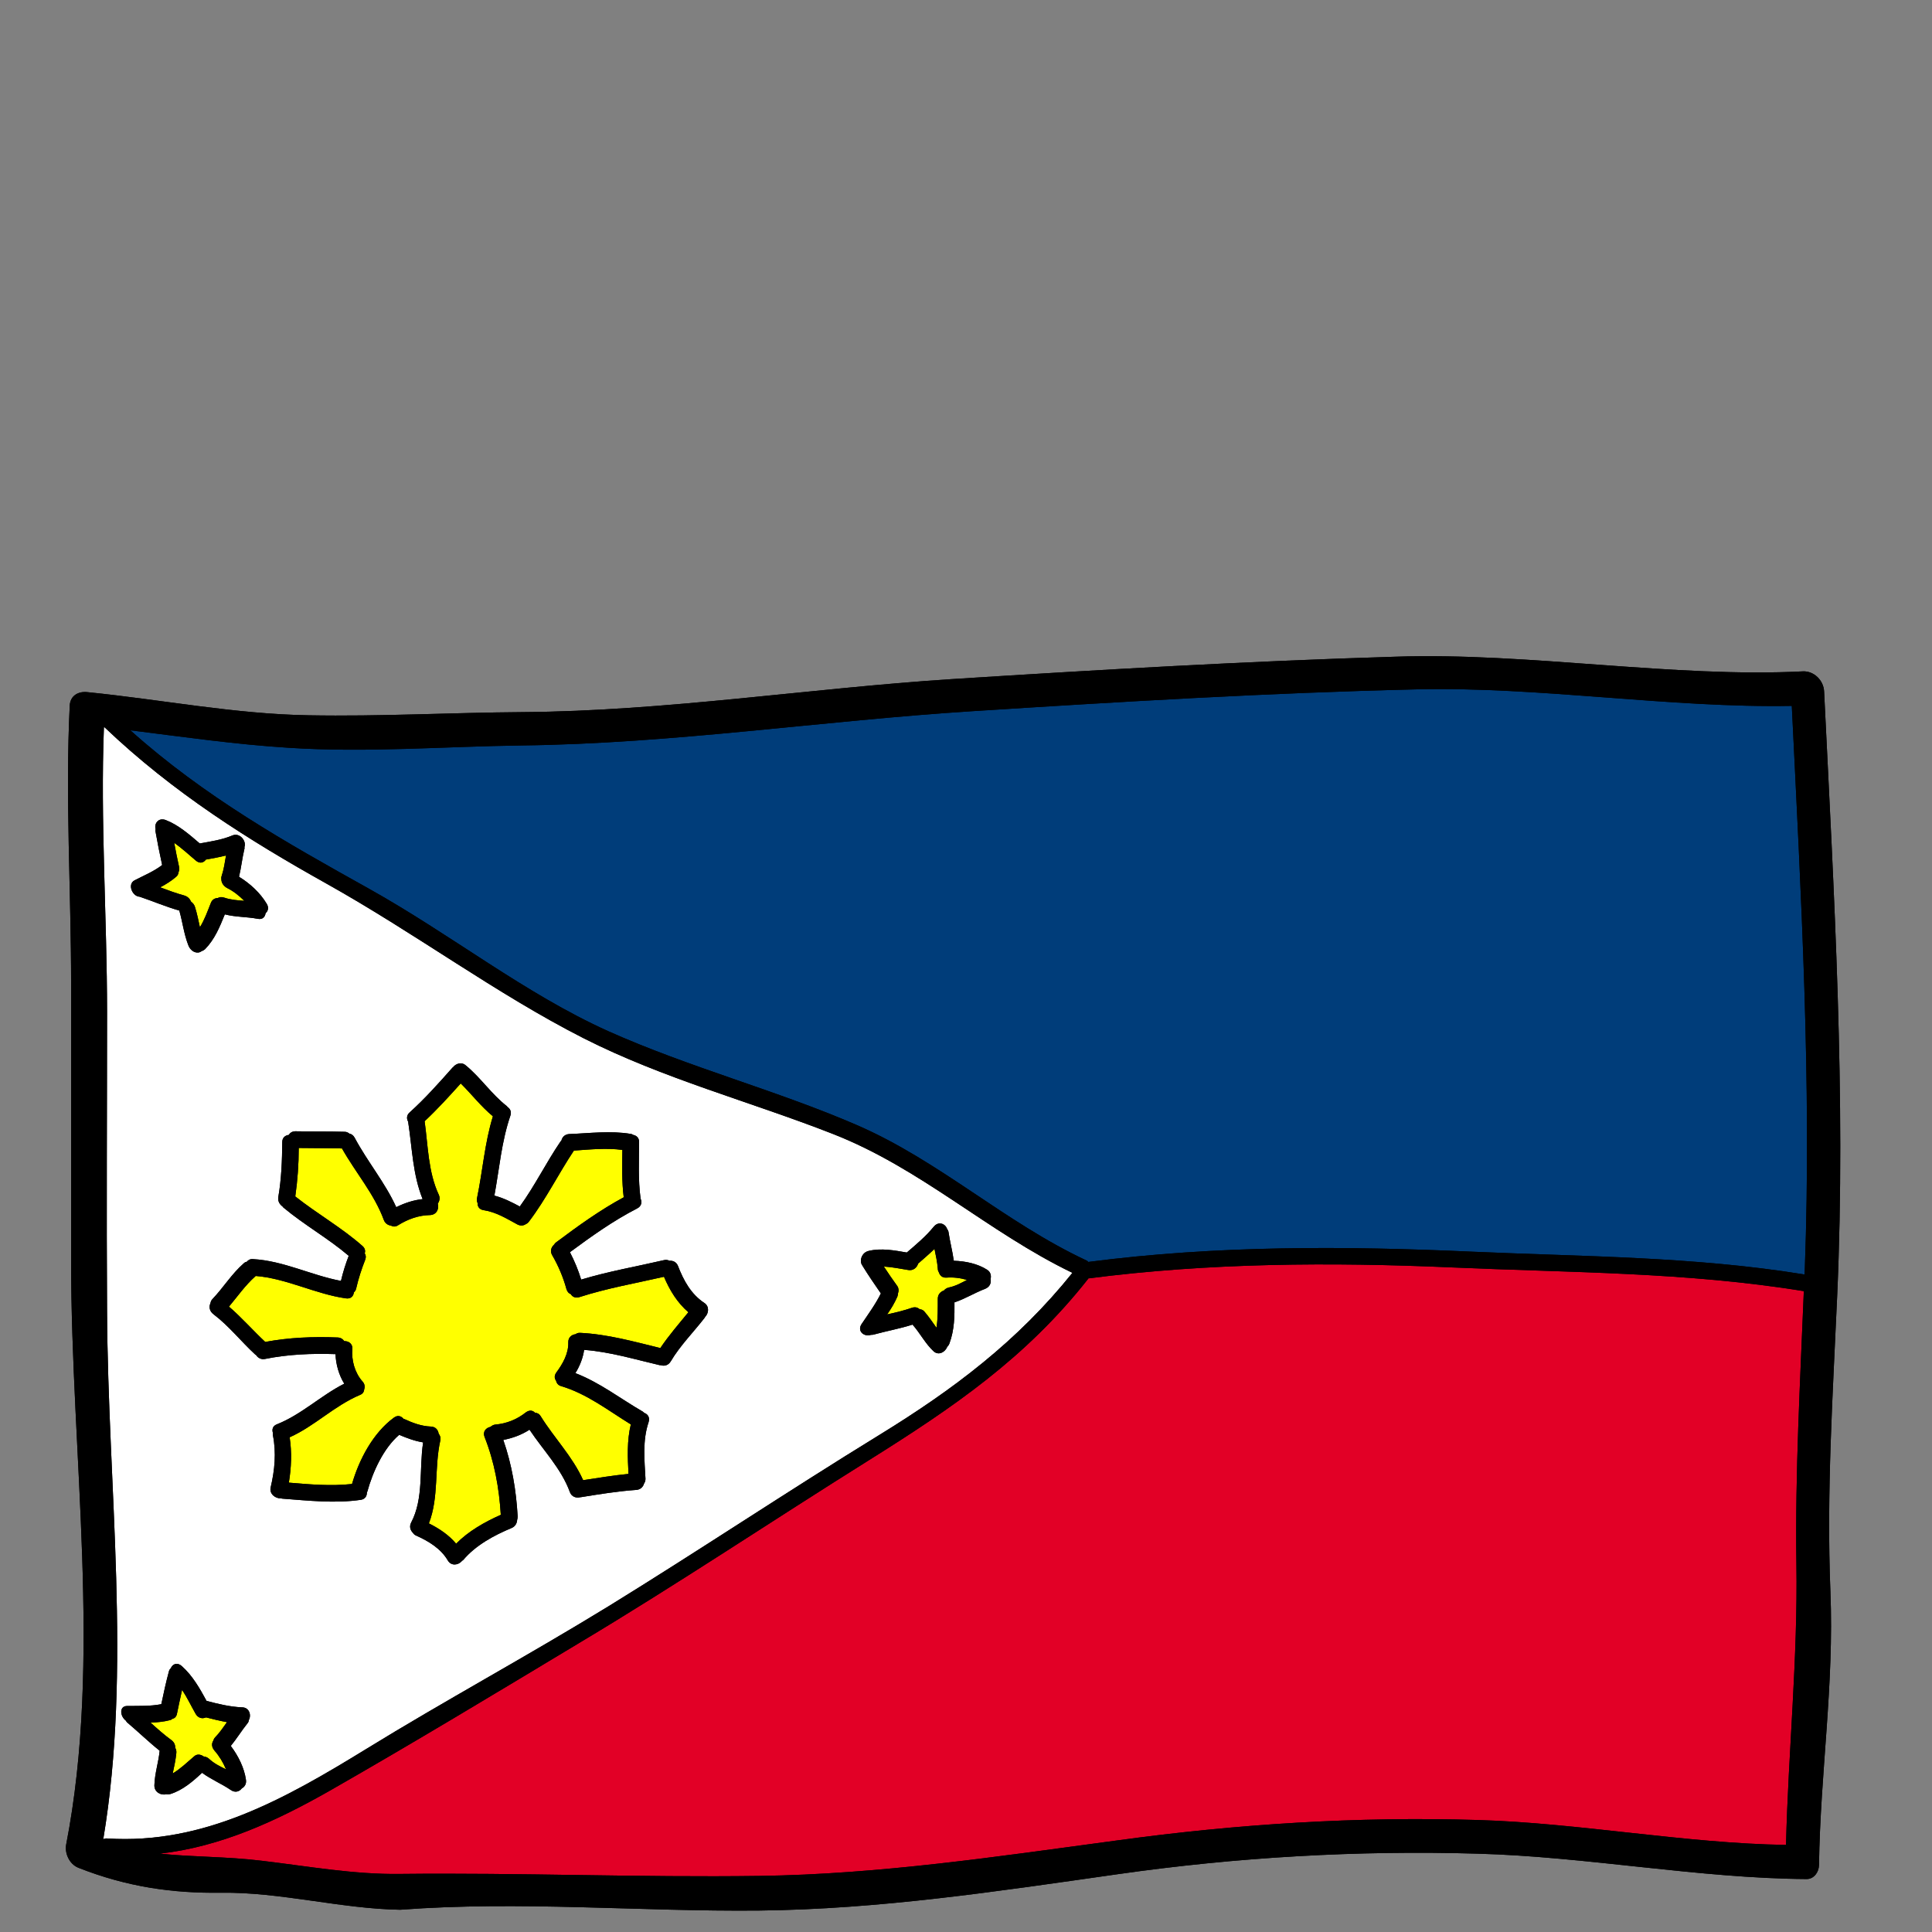 <?xml version="1.0" encoding="UTF-8"?>
<svg xmlns="http://www.w3.org/2000/svg" xmlns:xlink="http://www.w3.org/1999/xlink" width="61" zoomAndPan="magnify" viewBox="0 0 45.75 45.75" height="61" preserveAspectRatio="xMidYMid meet" version="1.0">
  <rect x="0" y="0" width="45.75" height="45.75" fill="#808080" stroke="none"/>
  <defs>
    <clipPath id="74e2651894">
      <path d="M 1.363 15.453 L 43.879 15.453 L 43.879 45.289 L 1.363 45.289 Z M 1.363 15.453 " clip-rule="nonzero"></path>
    </clipPath>
    <clipPath id="75a8b8549e">
      <path d="M 1.363 15.453 L 43.879 15.453 L 43.879 45.289 L 1.363 45.289 Z M 1.363 15.453 " clip-rule="nonzero"></path>
    </clipPath>
  </defs>
  <g clip-path="url(#74e2651894)">
    <path fill="#000000" d="M 42.695 15.898 C 39.637 16.055 36.168 15.445 33.047 15.551 C 29.535 15.656 26.043 15.859 22.531 16.082 C 19.145 16.301 15.758 16.84 12.367 16.863 C 10.672 16.875 9 16.969 7.309 16.938 C 5.566 16.91 3.824 16.566 2.078 16.391 C 1.855 16.363 1.668 16.473 1.652 16.699 C 1.543 18.855 1.684 21.109 1.684 23.297 L 1.684 29.867 C 1.684 34.473 2.422 39.297 1.566 43.684 C 1.531 43.875 1.633 44.141 1.859 44.23 C 3 44.68 4.082 44.836 5.234 44.82 C 6.637 44.801 8.066 45.199 9.473 45.223 C 9.477 45.223 9.477 45.223 9.477 45.223 C 12.32 45.008 15.148 45.27 17.98 45.242 C 20.828 45.211 23.602 44.789 26.453 44.383 C 29.297 43.977 32.148 43.812 34.992 43.895 C 37.562 43.965 40.238 44.48 42.781 44.496 C 42.957 44.496 43.07 44.332 43.074 44.168 C 43.105 41.98 43.434 39.902 43.344 37.684 C 43.25 35.324 43.402 33.016 43.504 30.699 C 43.715 25.973 43.43 21.18 43.195 16.375 C 43.184 16.109 42.953 15.887 42.695 15.898 " fill-opacity="1" fill-rule="nonzero"></path>
  </g>
  <path fill="#ffff00" d="M 22.414 30.254 C 22.578 30.242 22.742 30.262 22.898 30.309 C 22.758 30.383 22.621 30.457 22.469 30.488 C 22.418 30.5 22.379 30.527 22.352 30.559 C 22.273 30.586 22.207 30.652 22.207 30.754 C 22.207 30.988 22.211 31.215 22.176 31.441 C 22.082 31.309 21.992 31.176 21.887 31.055 C 21.855 31.02 21.816 31.004 21.781 31.004 C 21.734 30.965 21.676 30.941 21.594 30.969 C 21.402 31.035 21.207 31.082 21.008 31.125 C 21.102 30.992 21.184 30.855 21.25 30.703 C 21.258 30.676 21.266 30.648 21.266 30.621 C 21.285 30.574 21.285 30.512 21.25 30.457 C 21.141 30.305 21.031 30.148 20.93 29.992 C 21.125 30.004 21.32 30.043 21.508 30.074 C 21.625 30.094 21.711 30.02 21.742 29.922 C 21.871 29.809 22.004 29.695 22.129 29.574 C 22.16 29.73 22.195 29.883 22.207 30.043 C 22.207 30.082 22.219 30.105 22.234 30.133 C 22.258 30.203 22.312 30.262 22.414 30.254 " fill-opacity="1" fill-rule="nonzero"></path>
  <path fill="#ffff00" d="M 5.383 21.031 C 5.527 21.102 5.664 21.211 5.785 21.332 C 5.625 21.32 5.469 21.309 5.316 21.258 C 5.25 21.234 5.199 21.242 5.156 21.266 C 5.09 21.266 5.027 21.301 4.996 21.375 C 4.918 21.57 4.844 21.781 4.734 21.957 C 4.699 21.801 4.668 21.637 4.617 21.477 C 4.598 21.418 4.566 21.383 4.527 21.355 C 4.496 21.285 4.445 21.227 4.355 21.203 C 4.168 21.152 3.98 21.082 3.793 21.012 C 3.93 20.941 4.059 20.859 4.172 20.762 C 4.211 20.73 4.223 20.691 4.227 20.656 C 4.242 20.621 4.25 20.586 4.242 20.535 C 4.199 20.344 4.16 20.148 4.125 19.957 C 4.305 20.086 4.473 20.238 4.633 20.375 C 4.73 20.461 4.824 20.43 4.875 20.355 C 5.035 20.328 5.195 20.297 5.352 20.258 C 5.324 20.422 5.301 20.586 5.25 20.738 C 5.238 20.77 5.238 20.801 5.242 20.832 C 5.246 20.914 5.301 20.988 5.383 21.031 " fill-opacity="1" fill-rule="nonzero"></path>
  <path fill="#ffff00" d="M 5.375 40.781 C 5.285 40.906 5.199 41.035 5.094 41.141 C 5.07 41.168 5.059 41.191 5.051 41.219 C 5.008 41.285 5.008 41.371 5.078 41.453 C 5.191 41.582 5.285 41.734 5.352 41.898 C 5.207 41.828 5.066 41.758 4.949 41.648 C 4.91 41.613 4.867 41.598 4.824 41.594 C 4.754 41.543 4.664 41.527 4.594 41.594 C 4.43 41.734 4.277 41.883 4.09 41.996 C 4.125 41.832 4.16 41.672 4.176 41.508 C 4.18 41.457 4.168 41.418 4.148 41.387 C 4.152 41.32 4.125 41.254 4.055 41.203 C 3.883 41.078 3.723 40.934 3.566 40.793 C 3.719 40.785 3.871 40.773 4.02 40.734 C 4.043 40.73 4.062 40.719 4.082 40.703 C 4.133 40.691 4.172 40.656 4.188 40.594 C 4.227 40.398 4.27 40.207 4.312 40.016 C 4.43 40.195 4.527 40.398 4.625 40.57 C 4.684 40.688 4.793 40.707 4.879 40.668 C 5.043 40.711 5.207 40.75 5.375 40.781 " fill-opacity="1" fill-rule="nonzero"></path>
  <path fill="#ffff00" d="M 16.301 31.074 C 16.074 31.352 15.836 31.625 15.637 31.922 C 15.012 31.77 14.391 31.594 13.738 31.562 C 13.691 31.559 13.656 31.574 13.629 31.594 C 13.535 31.605 13.453 31.672 13.457 31.789 C 13.465 32.051 13.328 32.293 13.172 32.504 C 13.121 32.578 13.129 32.645 13.168 32.695 C 13.18 32.754 13.219 32.805 13.289 32.824 C 13.898 33.004 14.41 33.406 14.938 33.73 C 14.844 34.117 14.863 34.516 14.883 34.902 C 14.523 34.938 14.168 34.996 13.809 35.051 C 13.559 34.492 13.129 34.059 12.805 33.539 C 12.77 33.48 12.723 33.457 12.668 33.453 C 12.617 33.398 12.539 33.383 12.453 33.445 C 12.242 33.613 11.996 33.711 11.73 33.734 C 11.684 33.738 11.645 33.762 11.613 33.789 C 11.512 33.809 11.426 33.898 11.473 34.023 C 11.707 34.613 11.82 35.234 11.859 35.871 C 11.473 36.043 11.094 36.258 10.801 36.555 C 10.629 36.348 10.398 36.195 10.156 36.074 C 10.398 35.449 10.281 34.766 10.426 34.113 C 10.441 34.047 10.422 33.992 10.387 33.949 C 10.375 33.863 10.316 33.785 10.203 33.781 C 9.98 33.773 9.773 33.695 9.578 33.605 C 9.57 33.602 9.562 33.602 9.559 33.602 C 9.504 33.535 9.422 33.5 9.328 33.57 C 8.836 33.93 8.504 34.559 8.336 35.141 C 7.84 35.195 7.34 35.152 6.84 35.109 C 6.898 34.758 6.914 34.398 6.859 34.035 C 7.453 33.77 7.914 33.289 8.527 33.031 C 8.594 33.004 8.621 32.953 8.625 32.898 C 8.645 32.836 8.637 32.77 8.582 32.711 C 8.402 32.508 8.32 32.211 8.344 31.949 C 8.355 31.82 8.254 31.754 8.152 31.758 C 8.121 31.711 8.07 31.676 8 31.672 C 7.414 31.648 6.844 31.672 6.281 31.777 C 5.988 31.504 5.727 31.203 5.422 30.941 C 5.625 30.699 5.809 30.434 6.047 30.223 C 6.051 30.219 6.051 30.219 6.055 30.215 C 6.785 30.273 7.473 30.645 8.195 30.746 C 8.309 30.762 8.371 30.691 8.379 30.605 C 8.402 30.582 8.426 30.555 8.434 30.512 C 8.488 30.277 8.562 30.051 8.648 29.832 C 8.672 29.77 8.664 29.719 8.637 29.68 C 8.656 29.621 8.645 29.559 8.582 29.504 C 8.09 29.07 7.516 28.746 6.992 28.332 C 7.047 27.953 7.074 27.57 7.074 27.184 C 7.418 27.188 7.758 27.188 8.098 27.195 C 8.422 27.77 8.863 28.273 9.09 28.891 C 9.121 28.973 9.188 29.012 9.258 29.023 C 9.309 29.051 9.367 29.055 9.43 29.012 C 9.656 28.871 9.914 28.777 10.184 28.773 C 10.344 28.766 10.402 28.617 10.367 28.504 C 10.406 28.445 10.426 28.371 10.391 28.293 C 10.137 27.75 10.137 27.133 10.055 26.551 C 10.355 26.27 10.633 25.965 10.91 25.656 C 11.168 25.91 11.391 26.203 11.672 26.434 C 11.477 27.066 11.43 27.727 11.297 28.367 C 11.285 28.414 11.293 28.453 11.309 28.488 C 11.305 28.566 11.348 28.641 11.449 28.656 C 11.754 28.703 11.992 28.855 12.254 28.996 C 12.332 29.035 12.402 29.023 12.457 28.984 C 12.484 28.973 12.504 28.957 12.527 28.926 C 12.93 28.395 13.223 27.797 13.59 27.246 C 13.977 27.219 14.359 27.18 14.738 27.23 C 14.734 27.605 14.723 27.984 14.77 28.352 C 14.207 28.656 13.688 29.031 13.176 29.414 C 13.152 29.43 13.133 29.453 13.117 29.477 C 13.055 29.535 13.02 29.625 13.074 29.719 C 13.223 29.977 13.336 30.242 13.414 30.527 C 13.434 30.59 13.469 30.629 13.516 30.645 C 13.555 30.711 13.629 30.746 13.723 30.715 C 14.379 30.504 15.055 30.387 15.723 30.234 C 15.863 30.562 16.039 30.848 16.301 31.074 " fill-opacity="1" fill-rule="nonzero"></path>
  <path fill="#ffffff" d="M 5.891 40.734 C 5.957 40.617 5.906 40.43 5.73 40.43 C 5.449 40.418 5.172 40.352 4.891 40.277 C 4.73 39.98 4.562 39.684 4.305 39.453 C 4.195 39.355 4.086 39.406 4.047 39.5 C 4.027 39.52 4.008 39.543 4 39.578 C 3.93 39.836 3.875 40.094 3.82 40.355 C 3.562 40.406 3.285 40.395 3.012 40.398 C 2.82 40.398 2.84 40.637 2.977 40.742 C 2.988 40.758 2.996 40.773 3.012 40.789 C 3.273 41.008 3.516 41.246 3.781 41.457 C 3.754 41.734 3.664 41.992 3.656 42.277 C 3.652 42.441 3.816 42.52 3.938 42.488 C 3.965 42.492 3.996 42.492 4.031 42.484 C 4.328 42.391 4.562 42.188 4.785 41.98 C 5.004 42.141 5.246 42.238 5.465 42.387 C 5.57 42.461 5.672 42.422 5.723 42.352 C 5.789 42.316 5.84 42.246 5.824 42.145 C 5.785 41.867 5.645 41.582 5.465 41.344 C 5.605 41.172 5.723 40.98 5.863 40.805 C 5.879 40.785 5.891 40.762 5.891 40.734 Z M 6.289 21.625 C 6.348 21.574 6.371 21.492 6.316 21.402 C 6.16 21.141 5.922 20.922 5.66 20.762 C 5.711 20.551 5.734 20.328 5.785 20.113 C 5.793 20.094 5.789 20.074 5.789 20.055 C 5.84 19.918 5.68 19.707 5.5 19.785 C 5.258 19.887 4.992 19.926 4.73 19.973 C 4.48 19.758 4.219 19.531 3.922 19.418 C 3.75 19.355 3.648 19.504 3.684 19.633 C 3.684 19.648 3.68 19.66 3.68 19.676 C 3.727 19.945 3.781 20.215 3.84 20.484 C 3.641 20.637 3.41 20.73 3.191 20.844 C 3.008 20.934 3.133 21.227 3.305 21.234 C 3.621 21.34 3.93 21.473 4.246 21.562 C 4.324 21.836 4.355 22.117 4.461 22.387 C 4.5 22.488 4.594 22.57 4.703 22.555 C 4.73 22.551 4.758 22.535 4.781 22.52 C 4.809 22.512 4.832 22.496 4.855 22.477 C 5.082 22.246 5.203 21.953 5.324 21.652 C 5.582 21.719 5.84 21.707 6.105 21.758 C 6.219 21.781 6.277 21.711 6.289 21.625 Z M 16.695 31.188 C 16.781 31.102 16.805 30.938 16.68 30.855 C 16.363 30.645 16.188 30.324 16.051 29.969 C 16.012 29.883 15.934 29.848 15.852 29.855 C 15.816 29.836 15.773 29.828 15.723 29.84 C 15.07 29.992 14.41 30.105 13.762 30.301 C 13.695 30.078 13.605 29.863 13.496 29.652 C 14.004 29.277 14.523 28.906 15.086 28.617 C 15.195 28.562 15.207 28.461 15.168 28.383 C 15.168 28.379 15.168 28.375 15.168 28.375 C 15.109 27.934 15.133 27.492 15.133 27.047 C 15.137 26.945 15.074 26.891 14.996 26.875 C 14.98 26.867 14.965 26.855 14.941 26.852 C 14.457 26.77 13.965 26.836 13.473 26.855 C 13.371 26.863 13.312 26.93 13.293 27.012 C 13.285 27.02 13.277 27.023 13.273 27.031 C 12.93 27.535 12.664 28.082 12.309 28.57 C 12.113 28.465 11.918 28.367 11.707 28.312 C 11.824 27.68 11.875 27.035 12.086 26.418 C 12.117 26.328 12.082 26.258 12.02 26.215 C 12.012 26.211 12.012 26.203 12.004 26.195 C 11.641 25.914 11.387 25.523 11.031 25.23 C 10.926 25.137 10.793 25.188 10.727 25.273 C 10.727 25.277 10.723 25.277 10.719 25.277 C 10.391 25.648 10.062 26.016 9.699 26.344 C 9.625 26.41 9.625 26.496 9.668 26.566 C 9.668 26.57 9.668 26.578 9.668 26.586 C 9.762 27.199 9.773 27.812 10.008 28.395 C 9.789 28.418 9.582 28.488 9.383 28.586 C 9.121 28.008 8.703 27.512 8.398 26.941 C 8.367 26.883 8.32 26.852 8.273 26.844 C 8.242 26.82 8.211 26.801 8.16 26.801 C 7.773 26.789 7.387 26.797 6.996 26.789 C 6.922 26.789 6.867 26.824 6.84 26.875 C 6.758 26.883 6.684 26.938 6.684 27.043 C 6.68 27.484 6.664 27.922 6.59 28.348 C 6.574 28.445 6.625 28.523 6.691 28.57 C 6.699 28.582 6.703 28.59 6.715 28.598 C 7.211 29.012 7.773 29.324 8.258 29.738 C 8.184 29.93 8.121 30.129 8.074 30.332 C 7.371 30.199 6.711 29.855 5.992 29.816 C 5.922 29.809 5.875 29.84 5.844 29.879 C 5.816 29.883 5.793 29.895 5.77 29.918 C 5.488 30.164 5.289 30.492 5.031 30.762 C 5.004 30.789 4.988 30.828 4.984 30.859 C 4.945 30.941 4.957 31.047 5.055 31.121 C 5.426 31.402 5.711 31.77 6.047 32.078 C 6.059 32.082 6.062 32.086 6.066 32.09 C 6.109 32.156 6.184 32.199 6.277 32.18 C 6.824 32.07 7.379 32.047 7.945 32.066 C 7.953 32.305 8.023 32.555 8.152 32.766 C 7.59 33.051 7.137 33.5 6.551 33.73 C 6.457 33.77 6.438 33.848 6.461 33.926 C 6.461 33.945 6.457 33.961 6.461 33.98 C 6.547 34.398 6.504 34.82 6.41 35.219 C 6.371 35.375 6.523 35.488 6.648 35.48 C 6.66 35.48 6.668 35.488 6.684 35.488 C 7.309 35.535 7.93 35.605 8.543 35.516 C 8.648 35.5 8.688 35.426 8.688 35.344 C 8.688 35.336 8.695 35.328 8.699 35.32 C 8.824 34.863 9.078 34.297 9.453 33.977 C 9.637 34.055 9.824 34.125 10.02 34.156 C 9.922 34.789 10.039 35.484 9.734 36.059 C 9.688 36.152 9.719 36.238 9.777 36.297 C 9.797 36.324 9.816 36.348 9.855 36.363 C 10.152 36.496 10.441 36.672 10.605 36.953 C 10.688 37.09 10.852 37.062 10.934 36.969 C 10.941 36.957 10.957 36.953 10.969 36.941 C 11.266 36.59 11.695 36.359 12.113 36.184 C 12.203 36.148 12.242 36.066 12.246 35.992 C 12.254 35.969 12.258 35.938 12.258 35.906 C 12.223 35.289 12.121 34.68 11.918 34.098 C 12.137 34.055 12.348 33.98 12.539 33.855 C 12.867 34.348 13.293 34.777 13.496 35.336 C 13.539 35.449 13.652 35.48 13.746 35.453 C 13.746 35.453 13.75 35.457 13.758 35.453 C 14.191 35.383 14.629 35.312 15.07 35.281 C 15.168 35.273 15.23 35.207 15.25 35.133 C 15.27 35.102 15.285 35.07 15.285 35.02 C 15.262 34.578 15.211 34.113 15.359 33.676 C 15.395 33.562 15.336 33.484 15.254 33.457 C 15.242 33.445 15.234 33.434 15.219 33.426 C 14.691 33.121 14.203 32.738 13.625 32.516 C 13.73 32.348 13.805 32.156 13.832 31.965 C 14.449 32.012 15.035 32.191 15.625 32.328 C 15.633 32.328 15.641 32.328 15.648 32.328 C 15.727 32.355 15.824 32.336 15.883 32.238 C 16.105 31.863 16.422 31.547 16.691 31.199 C 16.691 31.195 16.691 31.191 16.695 31.188 Z M 23.457 30.289 C 23.477 30.207 23.457 30.121 23.379 30.07 C 23.156 29.926 22.867 29.863 22.586 29.855 C 22.555 29.629 22.496 29.41 22.461 29.176 C 22.457 29.148 22.445 29.125 22.43 29.109 C 22.391 28.98 22.227 28.906 22.109 29.051 C 21.926 29.277 21.695 29.469 21.473 29.66 C 21.184 29.609 20.871 29.551 20.574 29.621 C 20.395 29.66 20.344 29.871 20.422 29.969 C 20.422 29.969 20.422 29.973 20.426 29.977 C 20.562 30.199 20.711 30.414 20.859 30.629 C 20.734 30.883 20.562 31.117 20.402 31.355 C 20.289 31.527 20.469 31.664 20.625 31.609 C 20.645 31.609 20.66 31.609 20.68 31.605 C 20.988 31.52 21.301 31.465 21.609 31.367 C 21.789 31.57 21.91 31.816 22.109 32 C 22.227 32.105 22.379 32.02 22.43 31.895 C 22.449 31.875 22.473 31.844 22.484 31.809 C 22.602 31.488 22.605 31.164 22.602 30.84 C 22.852 30.758 23.074 30.617 23.32 30.523 C 23.438 30.48 23.477 30.379 23.457 30.289 Z M 25.395 30.141 C 24.09 31.766 22.578 32.902 20.816 33.984 C 18.648 35.316 16.531 36.73 14.406 38.039 C 12.469 39.227 10.516 40.281 8.656 41.426 C 6.766 42.586 4.828 43.684 2.539 43.535 C 2.504 43.531 2.473 43.539 2.445 43.555 C 3.121 39.516 2.555 35.242 2.535 31.047 C 2.52 28.684 2.535 26.32 2.535 23.961 C 2.535 21.73 2.375 19.434 2.461 17.219 C 2.465 17.223 2.473 17.223 2.477 17.223 C 4.098 18.77 5.902 19.902 7.727 20.922 C 9.863 22.117 11.738 23.527 13.82 24.586 C 15.707 25.543 17.766 26.086 19.703 26.844 C 21.805 27.66 23.398 29.18 25.395 30.141 " fill-opacity="1" fill-rule="nonzero"></path>
  <path fill="#003d7a" d="M 42.43 16.715 C 42.648 21.184 42.902 25.641 42.738 30.055 C 42.738 30.094 42.734 30.137 42.73 30.18 C 40.109 29.754 37.516 29.758 34.883 29.641 C 31.844 29.504 28.816 29.488 25.77 29.883 C 25.758 29.867 25.746 29.855 25.727 29.848 C 23.793 28.945 22.258 27.496 20.289 26.641 C 18.383 25.816 16.332 25.281 14.402 24.418 C 12.418 23.523 10.695 22.137 8.719 21.035 C 6.801 19.965 4.84 18.867 3.086 17.293 C 4.332 17.449 5.582 17.629 6.832 17.707 C 8.68 17.828 10.516 17.676 12.367 17.652 C 15.926 17.609 19.48 17.066 23.035 16.84 C 26.543 16.617 30.031 16.406 33.543 16.324 C 36.438 16.254 39.562 16.77 42.43 16.715 " fill-opacity="1" fill-rule="nonzero"></path>
  <path fill="#e20026" d="M 42.539 37.023 C 42.574 39.289 42.348 41.453 42.293 43.688 C 39.91 43.652 37.387 43.168 34.992 43.098 C 32.145 43.012 29.301 43.191 26.453 43.582 C 23.602 43.965 20.832 44.383 17.98 44.422 C 15.145 44.461 12.32 44.344 9.477 44.375 C 8.379 44.391 7.281 44.191 6.188 44.062 C 5.355 43.961 4.574 43.977 3.785 43.895 C 5.223 43.73 6.527 43.133 7.812 42.402 C 9.773 41.281 11.727 40.102 13.746 38.887 C 16.027 37.523 18.277 36.016 20.582 34.574 C 22.57 33.328 24.289 32.16 25.766 30.285 C 25.77 30.281 25.77 30.277 25.77 30.273 C 28.641 29.902 31.508 29.887 34.371 30.012 C 37.172 30.137 39.926 30.121 42.715 30.574 C 42.629 32.719 42.508 34.855 42.539 37.023 " fill-opacity="1" fill-rule="nonzero"></path>
  <g clip-path="url(#75a8b8549e)">
    <path fill="#000000" d="M 20.816 33.984 C 22.578 32.902 24.09 31.766 25.395 30.141 C 23.398 29.18 21.805 27.66 19.703 26.844 C 17.766 26.086 15.707 25.543 13.82 24.586 C 11.738 23.527 9.863 22.117 7.727 20.922 C 5.902 19.902 4.098 18.77 2.477 17.223 C 2.473 17.223 2.465 17.223 2.461 17.219 C 2.375 19.434 2.535 21.73 2.535 23.961 C 2.535 26.32 2.52 28.684 2.535 31.047 C 2.555 35.242 3.121 39.516 2.445 43.555 C 2.473 43.539 2.504 43.531 2.539 43.535 C 4.828 43.684 6.766 42.586 8.656 41.426 C 10.516 40.281 12.469 39.227 14.406 38.039 C 16.531 36.73 18.648 35.316 20.816 33.984 Z M 42.293 43.688 C 42.348 41.453 42.574 39.289 42.539 37.023 C 42.508 34.855 42.629 32.719 42.715 30.574 C 39.926 30.121 37.172 30.137 34.371 30.012 C 31.508 29.887 28.641 29.902 25.77 30.273 C 25.77 30.277 25.77 30.281 25.766 30.285 C 24.289 32.16 22.57 33.328 20.582 34.574 C 18.277 36.016 16.027 37.523 13.746 38.887 C 11.727 40.102 9.773 41.281 7.812 42.402 C 6.527 43.133 5.223 43.73 3.785 43.895 C 4.574 43.977 5.355 43.961 6.188 44.062 C 7.281 44.191 8.379 44.391 9.477 44.375 C 12.32 44.344 15.145 44.461 17.98 44.422 C 20.832 44.383 23.602 43.965 26.453 43.582 C 29.301 43.191 32.145 43.012 34.992 43.098 C 37.387 43.168 39.91 43.652 42.293 43.688 Z M 42.738 30.055 C 42.902 25.641 42.648 21.184 42.43 16.715 C 39.562 16.77 36.438 16.254 33.543 16.324 C 30.031 16.406 26.543 16.617 23.035 16.84 C 19.48 17.066 15.926 17.609 12.367 17.652 C 10.516 17.676 8.68 17.828 6.832 17.707 C 5.582 17.629 4.332 17.449 3.086 17.293 C 4.84 18.867 6.801 19.965 8.719 21.035 C 10.695 22.137 12.418 23.523 14.402 24.418 C 16.332 25.281 18.383 25.816 20.289 26.641 C 22.258 27.496 23.793 28.945 25.727 29.848 C 25.746 29.855 25.758 29.867 25.77 29.883 C 28.816 29.488 31.844 29.504 34.883 29.641 C 37.516 29.758 40.109 29.754 42.73 30.18 C 42.734 30.137 42.738 30.094 42.738 30.055 Z M 43.195 16.375 C 43.43 21.18 43.715 25.973 43.504 30.699 C 43.402 33.016 43.25 35.324 43.344 37.684 C 43.434 39.902 43.105 41.98 43.074 44.168 C 43.07 44.332 42.957 44.496 42.781 44.496 C 40.238 44.48 37.562 43.965 34.992 43.895 C 32.148 43.812 29.297 43.977 26.453 44.383 C 23.602 44.789 20.828 45.211 17.98 45.242 C 15.148 45.27 12.32 45.008 9.477 45.223 C 9.477 45.223 9.477 45.223 9.473 45.223 C 8.066 45.199 6.637 44.801 5.234 44.82 C 4.082 44.836 3 44.68 1.859 44.23 C 1.633 44.141 1.531 43.875 1.566 43.684 C 2.422 39.297 1.684 34.473 1.684 29.867 C 1.684 27.676 1.684 25.484 1.684 23.297 C 1.684 21.109 1.543 18.855 1.652 16.699 C 1.668 16.473 1.855 16.363 2.078 16.391 C 3.824 16.566 5.566 16.91 7.309 16.938 C 9 16.969 10.672 16.875 12.367 16.863 C 15.758 16.84 19.145 16.301 22.531 16.082 C 26.043 15.859 29.535 15.656 33.047 15.551 C 36.168 15.445 39.637 16.055 42.695 15.898 C 42.953 15.887 43.184 16.109 43.195 16.375 " fill-opacity="1" fill-rule="nonzero"></path>
  </g>
  <path fill="#000000" d="M 22.898 30.309 C 22.742 30.262 22.578 30.242 22.414 30.254 C 22.312 30.262 22.258 30.203 22.234 30.133 C 22.219 30.105 22.207 30.082 22.207 30.043 C 22.195 29.883 22.16 29.73 22.129 29.574 C 22.004 29.695 21.871 29.809 21.742 29.922 C 21.711 30.02 21.625 30.094 21.508 30.074 C 21.32 30.043 21.125 30.004 20.93 29.992 C 21.031 30.148 21.141 30.305 21.25 30.457 C 21.285 30.512 21.285 30.574 21.266 30.621 C 21.266 30.648 21.258 30.676 21.25 30.703 C 21.184 30.855 21.102 30.992 21.008 31.125 C 21.207 31.082 21.402 31.035 21.594 30.969 C 21.676 30.941 21.734 30.965 21.781 31.004 C 21.816 31.004 21.855 31.02 21.887 31.055 C 21.992 31.176 22.082 31.309 22.176 31.441 C 22.211 31.215 22.207 30.988 22.207 30.754 C 22.207 30.652 22.273 30.586 22.352 30.559 C 22.379 30.527 22.418 30.5 22.469 30.488 C 22.621 30.457 22.758 30.383 22.898 30.309 Z M 23.379 30.07 C 23.457 30.121 23.477 30.207 23.457 30.289 C 23.477 30.379 23.438 30.48 23.32 30.523 C 23.074 30.617 22.852 30.758 22.602 30.84 C 22.605 31.164 22.602 31.488 22.484 31.809 C 22.473 31.844 22.449 31.875 22.43 31.895 C 22.379 32.02 22.227 32.105 22.109 32 C 21.91 31.816 21.789 31.57 21.609 31.367 C 21.301 31.465 20.988 31.52 20.68 31.605 C 20.66 31.609 20.645 31.609 20.625 31.609 C 20.469 31.664 20.289 31.527 20.402 31.355 C 20.562 31.117 20.734 30.883 20.859 30.629 C 20.711 30.414 20.562 30.199 20.426 29.977 C 20.422 29.973 20.422 29.969 20.422 29.969 C 20.344 29.871 20.395 29.66 20.574 29.621 C 20.871 29.551 21.184 29.609 21.473 29.66 C 21.695 29.469 21.926 29.277 22.109 29.051 C 22.227 28.906 22.391 28.98 22.43 29.109 C 22.445 29.125 22.457 29.148 22.461 29.176 C 22.496 29.41 22.555 29.629 22.586 29.855 C 22.867 29.863 23.156 29.926 23.379 30.07 " fill-opacity="1" fill-rule="nonzero"></path>
  <path fill="#000000" d="M 15.637 31.922 C 15.836 31.625 16.074 31.352 16.301 31.074 C 16.039 30.848 15.863 30.562 15.723 30.234 C 15.055 30.387 14.379 30.504 13.723 30.715 C 13.629 30.746 13.555 30.711 13.516 30.645 C 13.469 30.629 13.434 30.59 13.414 30.527 C 13.336 30.242 13.223 29.977 13.074 29.719 C 13.02 29.625 13.055 29.535 13.117 29.477 C 13.133 29.453 13.152 29.43 13.176 29.414 C 13.688 29.031 14.207 28.656 14.77 28.352 C 14.723 27.984 14.734 27.605 14.738 27.23 C 14.359 27.18 13.977 27.219 13.59 27.246 C 13.223 27.797 12.93 28.395 12.527 28.926 C 12.504 28.957 12.484 28.973 12.457 28.984 C 12.402 29.023 12.332 29.035 12.254 28.996 C 11.992 28.855 11.754 28.703 11.449 28.656 C 11.348 28.641 11.305 28.566 11.309 28.488 C 11.293 28.453 11.285 28.414 11.297 28.367 C 11.43 27.727 11.477 27.066 11.672 26.434 C 11.391 26.203 11.168 25.91 10.91 25.656 C 10.633 25.965 10.355 26.27 10.055 26.551 C 10.137 27.133 10.137 27.75 10.391 28.293 C 10.426 28.371 10.406 28.445 10.367 28.504 C 10.402 28.617 10.344 28.766 10.184 28.773 C 9.914 28.777 9.656 28.871 9.43 29.012 C 9.367 29.055 9.309 29.051 9.258 29.023 C 9.188 29.012 9.121 28.973 9.09 28.891 C 8.863 28.273 8.422 27.77 8.098 27.195 C 7.758 27.188 7.418 27.188 7.074 27.184 C 7.074 27.57 7.047 27.953 6.992 28.332 C 7.516 28.746 8.09 29.07 8.582 29.504 C 8.645 29.559 8.656 29.621 8.637 29.68 C 8.664 29.719 8.672 29.77 8.648 29.832 C 8.562 30.051 8.488 30.277 8.434 30.512 C 8.426 30.555 8.402 30.582 8.379 30.605 C 8.371 30.691 8.309 30.762 8.195 30.746 C 7.473 30.645 6.785 30.273 6.055 30.215 C 6.051 30.219 6.051 30.219 6.047 30.223 C 5.809 30.434 5.625 30.699 5.422 30.941 C 5.727 31.203 5.988 31.504 6.281 31.777 C 6.844 31.672 7.414 31.648 8 31.672 C 8.07 31.676 8.121 31.711 8.152 31.758 C 8.254 31.754 8.355 31.82 8.344 31.949 C 8.32 32.211 8.402 32.508 8.582 32.711 C 8.637 32.77 8.645 32.836 8.625 32.898 C 8.621 32.953 8.594 33.004 8.527 33.031 C 7.914 33.289 7.453 33.77 6.859 34.035 C 6.914 34.398 6.898 34.758 6.84 35.109 C 7.34 35.152 7.84 35.195 8.336 35.141 C 8.504 34.559 8.836 33.93 9.328 33.57 C 9.422 33.5 9.504 33.535 9.559 33.602 C 9.562 33.602 9.57 33.602 9.578 33.605 C 9.773 33.695 9.98 33.773 10.203 33.781 C 10.316 33.785 10.375 33.863 10.387 33.949 C 10.422 33.992 10.441 34.047 10.426 34.113 C 10.281 34.766 10.398 35.449 10.156 36.074 C 10.398 36.195 10.629 36.348 10.801 36.555 C 11.094 36.258 11.473 36.043 11.859 35.871 C 11.82 35.234 11.707 34.613 11.473 34.023 C 11.426 33.898 11.512 33.809 11.613 33.789 C 11.645 33.762 11.684 33.738 11.73 33.734 C 11.996 33.711 12.242 33.613 12.453 33.445 C 12.539 33.383 12.617 33.398 12.668 33.453 C 12.723 33.457 12.77 33.48 12.805 33.539 C 13.129 34.059 13.559 34.492 13.809 35.051 C 14.168 34.996 14.523 34.938 14.883 34.902 C 14.863 34.516 14.844 34.117 14.938 33.73 C 14.41 33.406 13.898 33.004 13.289 32.824 C 13.219 32.805 13.18 32.754 13.168 32.695 C 13.129 32.645 13.121 32.578 13.172 32.504 C 13.328 32.293 13.465 32.051 13.457 31.789 C 13.453 31.672 13.535 31.605 13.629 31.594 C 13.656 31.574 13.691 31.559 13.738 31.562 C 14.391 31.594 15.012 31.77 15.637 31.922 Z M 16.68 30.855 C 16.805 30.938 16.781 31.102 16.695 31.188 C 16.691 31.191 16.691 31.195 16.691 31.199 C 16.422 31.547 16.105 31.863 15.883 32.238 C 15.824 32.336 15.727 32.355 15.648 32.328 C 15.641 32.328 15.633 32.328 15.625 32.328 C 15.035 32.191 14.449 32.012 13.832 31.965 C 13.805 32.156 13.73 32.348 13.625 32.516 C 14.203 32.738 14.691 33.121 15.219 33.426 C 15.234 33.434 15.242 33.445 15.254 33.457 C 15.336 33.484 15.395 33.562 15.359 33.676 C 15.211 34.113 15.262 34.578 15.285 35.02 C 15.285 35.07 15.27 35.102 15.25 35.133 C 15.23 35.207 15.168 35.273 15.07 35.281 C 14.629 35.312 14.191 35.383 13.758 35.453 C 13.75 35.457 13.746 35.453 13.746 35.453 C 13.652 35.48 13.539 35.449 13.496 35.336 C 13.293 34.777 12.867 34.348 12.539 33.855 C 12.348 33.98 12.137 34.055 11.918 34.098 C 12.121 34.68 12.223 35.289 12.258 35.906 C 12.258 35.938 12.254 35.969 12.246 35.992 C 12.242 36.066 12.203 36.148 12.113 36.184 C 11.695 36.359 11.266 36.59 10.969 36.941 C 10.957 36.953 10.941 36.957 10.934 36.969 C 10.852 37.062 10.688 37.09 10.605 36.953 C 10.441 36.672 10.152 36.496 9.855 36.363 C 9.816 36.348 9.797 36.324 9.777 36.297 C 9.719 36.238 9.688 36.152 9.734 36.059 C 10.039 35.484 9.922 34.789 10.02 34.156 C 9.824 34.125 9.637 34.055 9.453 33.977 C 9.078 34.297 8.824 34.863 8.699 35.32 C 8.695 35.328 8.688 35.336 8.688 35.344 C 8.688 35.426 8.648 35.5 8.543 35.516 C 7.93 35.605 7.309 35.535 6.684 35.488 C 6.668 35.488 6.66 35.48 6.648 35.48 C 6.523 35.488 6.371 35.375 6.41 35.219 C 6.504 34.82 6.547 34.398 6.461 33.98 C 6.457 33.961 6.461 33.945 6.461 33.926 C 6.438 33.848 6.457 33.77 6.551 33.73 C 7.137 33.5 7.59 33.051 8.152 32.766 C 8.023 32.555 7.953 32.305 7.945 32.066 C 7.379 32.047 6.824 32.07 6.277 32.18 C 6.184 32.199 6.109 32.156 6.066 32.09 C 6.062 32.086 6.059 32.082 6.047 32.078 C 5.711 31.77 5.426 31.402 5.055 31.121 C 4.957 31.047 4.945 30.941 4.984 30.859 C 4.988 30.828 5.004 30.789 5.031 30.762 C 5.289 30.492 5.488 30.164 5.77 29.918 C 5.793 29.895 5.816 29.883 5.844 29.879 C 5.875 29.84 5.922 29.809 5.992 29.816 C 6.711 29.855 7.371 30.199 8.074 30.332 C 8.121 30.129 8.184 29.93 8.258 29.738 C 7.773 29.324 7.211 29.012 6.715 28.598 C 6.703 28.59 6.699 28.582 6.691 28.57 C 6.625 28.523 6.574 28.445 6.59 28.348 C 6.664 27.922 6.68 27.484 6.684 27.043 C 6.684 26.938 6.758 26.883 6.84 26.875 C 6.867 26.824 6.922 26.789 6.996 26.789 C 7.387 26.797 7.773 26.789 8.16 26.801 C 8.211 26.801 8.242 26.82 8.273 26.844 C 8.32 26.852 8.367 26.883 8.398 26.941 C 8.703 27.512 9.121 28.008 9.383 28.586 C 9.582 28.488 9.789 28.418 10.008 28.395 C 9.773 27.812 9.762 27.199 9.668 26.586 C 9.668 26.578 9.668 26.57 9.668 26.566 C 9.625 26.496 9.625 26.41 9.699 26.344 C 10.062 26.016 10.391 25.648 10.719 25.277 C 10.723 25.277 10.727 25.277 10.727 25.273 C 10.793 25.188 10.926 25.137 11.031 25.23 C 11.387 25.523 11.641 25.914 12.004 26.195 C 12.012 26.203 12.012 26.211 12.02 26.215 C 12.082 26.258 12.117 26.328 12.086 26.418 C 11.875 27.035 11.824 27.68 11.707 28.312 C 11.918 28.367 12.113 28.465 12.309 28.57 C 12.664 28.082 12.93 27.535 13.273 27.031 C 13.277 27.023 13.285 27.02 13.293 27.012 C 13.312 26.93 13.371 26.863 13.473 26.855 C 13.965 26.836 14.457 26.77 14.941 26.852 C 14.965 26.855 14.98 26.867 14.996 26.875 C 15.074 26.891 15.137 26.945 15.133 27.047 C 15.133 27.492 15.109 27.934 15.168 28.375 C 15.168 28.375 15.168 28.379 15.168 28.383 C 15.207 28.461 15.195 28.562 15.086 28.617 C 14.523 28.906 14.004 29.277 13.496 29.652 C 13.605 29.863 13.695 30.078 13.762 30.301 C 14.41 30.105 15.07 29.992 15.723 29.84 C 15.773 29.828 15.816 29.836 15.852 29.855 C 15.934 29.848 16.012 29.883 16.051 29.969 C 16.188 30.324 16.363 30.645 16.68 30.855 " fill-opacity="1" fill-rule="nonzero"></path>
  <path fill="#000000" d="M 5.785 21.332 C 5.664 21.211 5.527 21.102 5.383 21.031 C 5.301 20.988 5.246 20.914 5.242 20.832 C 5.238 20.801 5.238 20.77 5.25 20.738 C 5.301 20.586 5.324 20.422 5.352 20.258 C 5.195 20.297 5.035 20.328 4.875 20.355 C 4.824 20.43 4.73 20.461 4.633 20.375 C 4.473 20.238 4.305 20.086 4.125 19.957 C 4.16 20.148 4.199 20.344 4.242 20.535 C 4.25 20.586 4.242 20.621 4.227 20.656 C 4.223 20.691 4.211 20.73 4.172 20.762 C 4.059 20.859 3.93 20.941 3.793 21.012 C 3.98 21.082 4.168 21.152 4.355 21.203 C 4.445 21.227 4.496 21.285 4.527 21.355 C 4.566 21.383 4.598 21.418 4.617 21.477 C 4.668 21.637 4.699 21.801 4.734 21.957 C 4.844 21.781 4.918 21.57 4.996 21.375 C 5.027 21.301 5.09 21.266 5.156 21.266 C 5.199 21.242 5.25 21.234 5.316 21.258 C 5.469 21.309 5.625 21.32 5.785 21.332 Z M 6.316 21.402 C 6.371 21.492 6.348 21.574 6.289 21.625 C 6.277 21.711 6.219 21.781 6.105 21.758 C 5.84 21.707 5.582 21.719 5.324 21.652 C 5.203 21.953 5.082 22.246 4.855 22.477 C 4.832 22.496 4.809 22.512 4.781 22.52 C 4.758 22.535 4.73 22.551 4.703 22.555 C 4.594 22.57 4.5 22.488 4.461 22.387 C 4.355 22.117 4.324 21.836 4.246 21.562 C 3.93 21.473 3.621 21.34 3.305 21.234 C 3.133 21.227 3.008 20.934 3.191 20.844 C 3.41 20.73 3.641 20.637 3.84 20.484 C 3.781 20.215 3.727 19.945 3.68 19.676 C 3.68 19.66 3.684 19.648 3.684 19.633 C 3.648 19.504 3.75 19.355 3.922 19.418 C 4.219 19.531 4.48 19.758 4.73 19.973 C 4.992 19.926 5.258 19.887 5.5 19.785 C 5.68 19.707 5.84 19.918 5.789 20.055 C 5.789 20.074 5.793 20.094 5.785 20.113 C 5.734 20.328 5.711 20.551 5.66 20.762 C 5.922 20.922 6.16 21.141 6.316 21.402 " fill-opacity="1" fill-rule="nonzero"></path>
  <path fill="#000000" d="M 5.094 41.141 C 5.199 41.035 5.285 40.906 5.375 40.781 C 5.207 40.75 5.043 40.711 4.879 40.668 C 4.793 40.707 4.684 40.688 4.625 40.57 C 4.527 40.398 4.43 40.195 4.312 40.016 C 4.27 40.207 4.227 40.398 4.188 40.594 C 4.172 40.656 4.133 40.691 4.082 40.703 C 4.062 40.719 4.043 40.73 4.02 40.734 C 3.871 40.773 3.719 40.785 3.566 40.793 C 3.723 40.934 3.883 41.078 4.055 41.203 C 4.125 41.254 4.152 41.32 4.148 41.387 C 4.168 41.418 4.18 41.457 4.176 41.508 C 4.16 41.672 4.125 41.832 4.09 41.996 C 4.277 41.883 4.43 41.734 4.594 41.594 C 4.664 41.527 4.754 41.543 4.824 41.594 C 4.867 41.598 4.91 41.613 4.949 41.648 C 5.066 41.758 5.207 41.828 5.352 41.898 C 5.285 41.734 5.191 41.582 5.078 41.453 C 5.008 41.371 5.008 41.285 5.051 41.219 C 5.059 41.191 5.07 41.168 5.094 41.141 Z M 5.73 40.43 C 5.906 40.43 5.957 40.617 5.891 40.734 C 5.891 40.762 5.879 40.785 5.863 40.805 C 5.723 40.98 5.605 41.172 5.465 41.344 C 5.645 41.582 5.785 41.867 5.824 42.145 C 5.84 42.246 5.789 42.316 5.723 42.352 C 5.672 42.422 5.57 42.461 5.465 42.387 C 5.246 42.238 5.004 42.141 4.785 41.98 C 4.562 42.188 4.328 42.391 4.031 42.484 C 3.996 42.492 3.965 42.492 3.938 42.488 C 3.816 42.52 3.652 42.441 3.656 42.277 C 3.664 41.992 3.754 41.734 3.781 41.457 C 3.516 41.246 3.273 41.008 3.012 40.789 C 2.996 40.773 2.988 40.758 2.977 40.742 C 2.84 40.637 2.82 40.398 3.012 40.398 C 3.285 40.395 3.562 40.406 3.82 40.355 C 3.875 40.094 3.93 39.836 4 39.578 C 4.008 39.543 4.027 39.52 4.047 39.5 C 4.086 39.406 4.195 39.355 4.305 39.453 C 4.562 39.684 4.73 39.98 4.891 40.277 C 5.172 40.352 5.449 40.418 5.73 40.43 " fill-opacity="1" fill-rule="nonzero"></path>
</svg>
